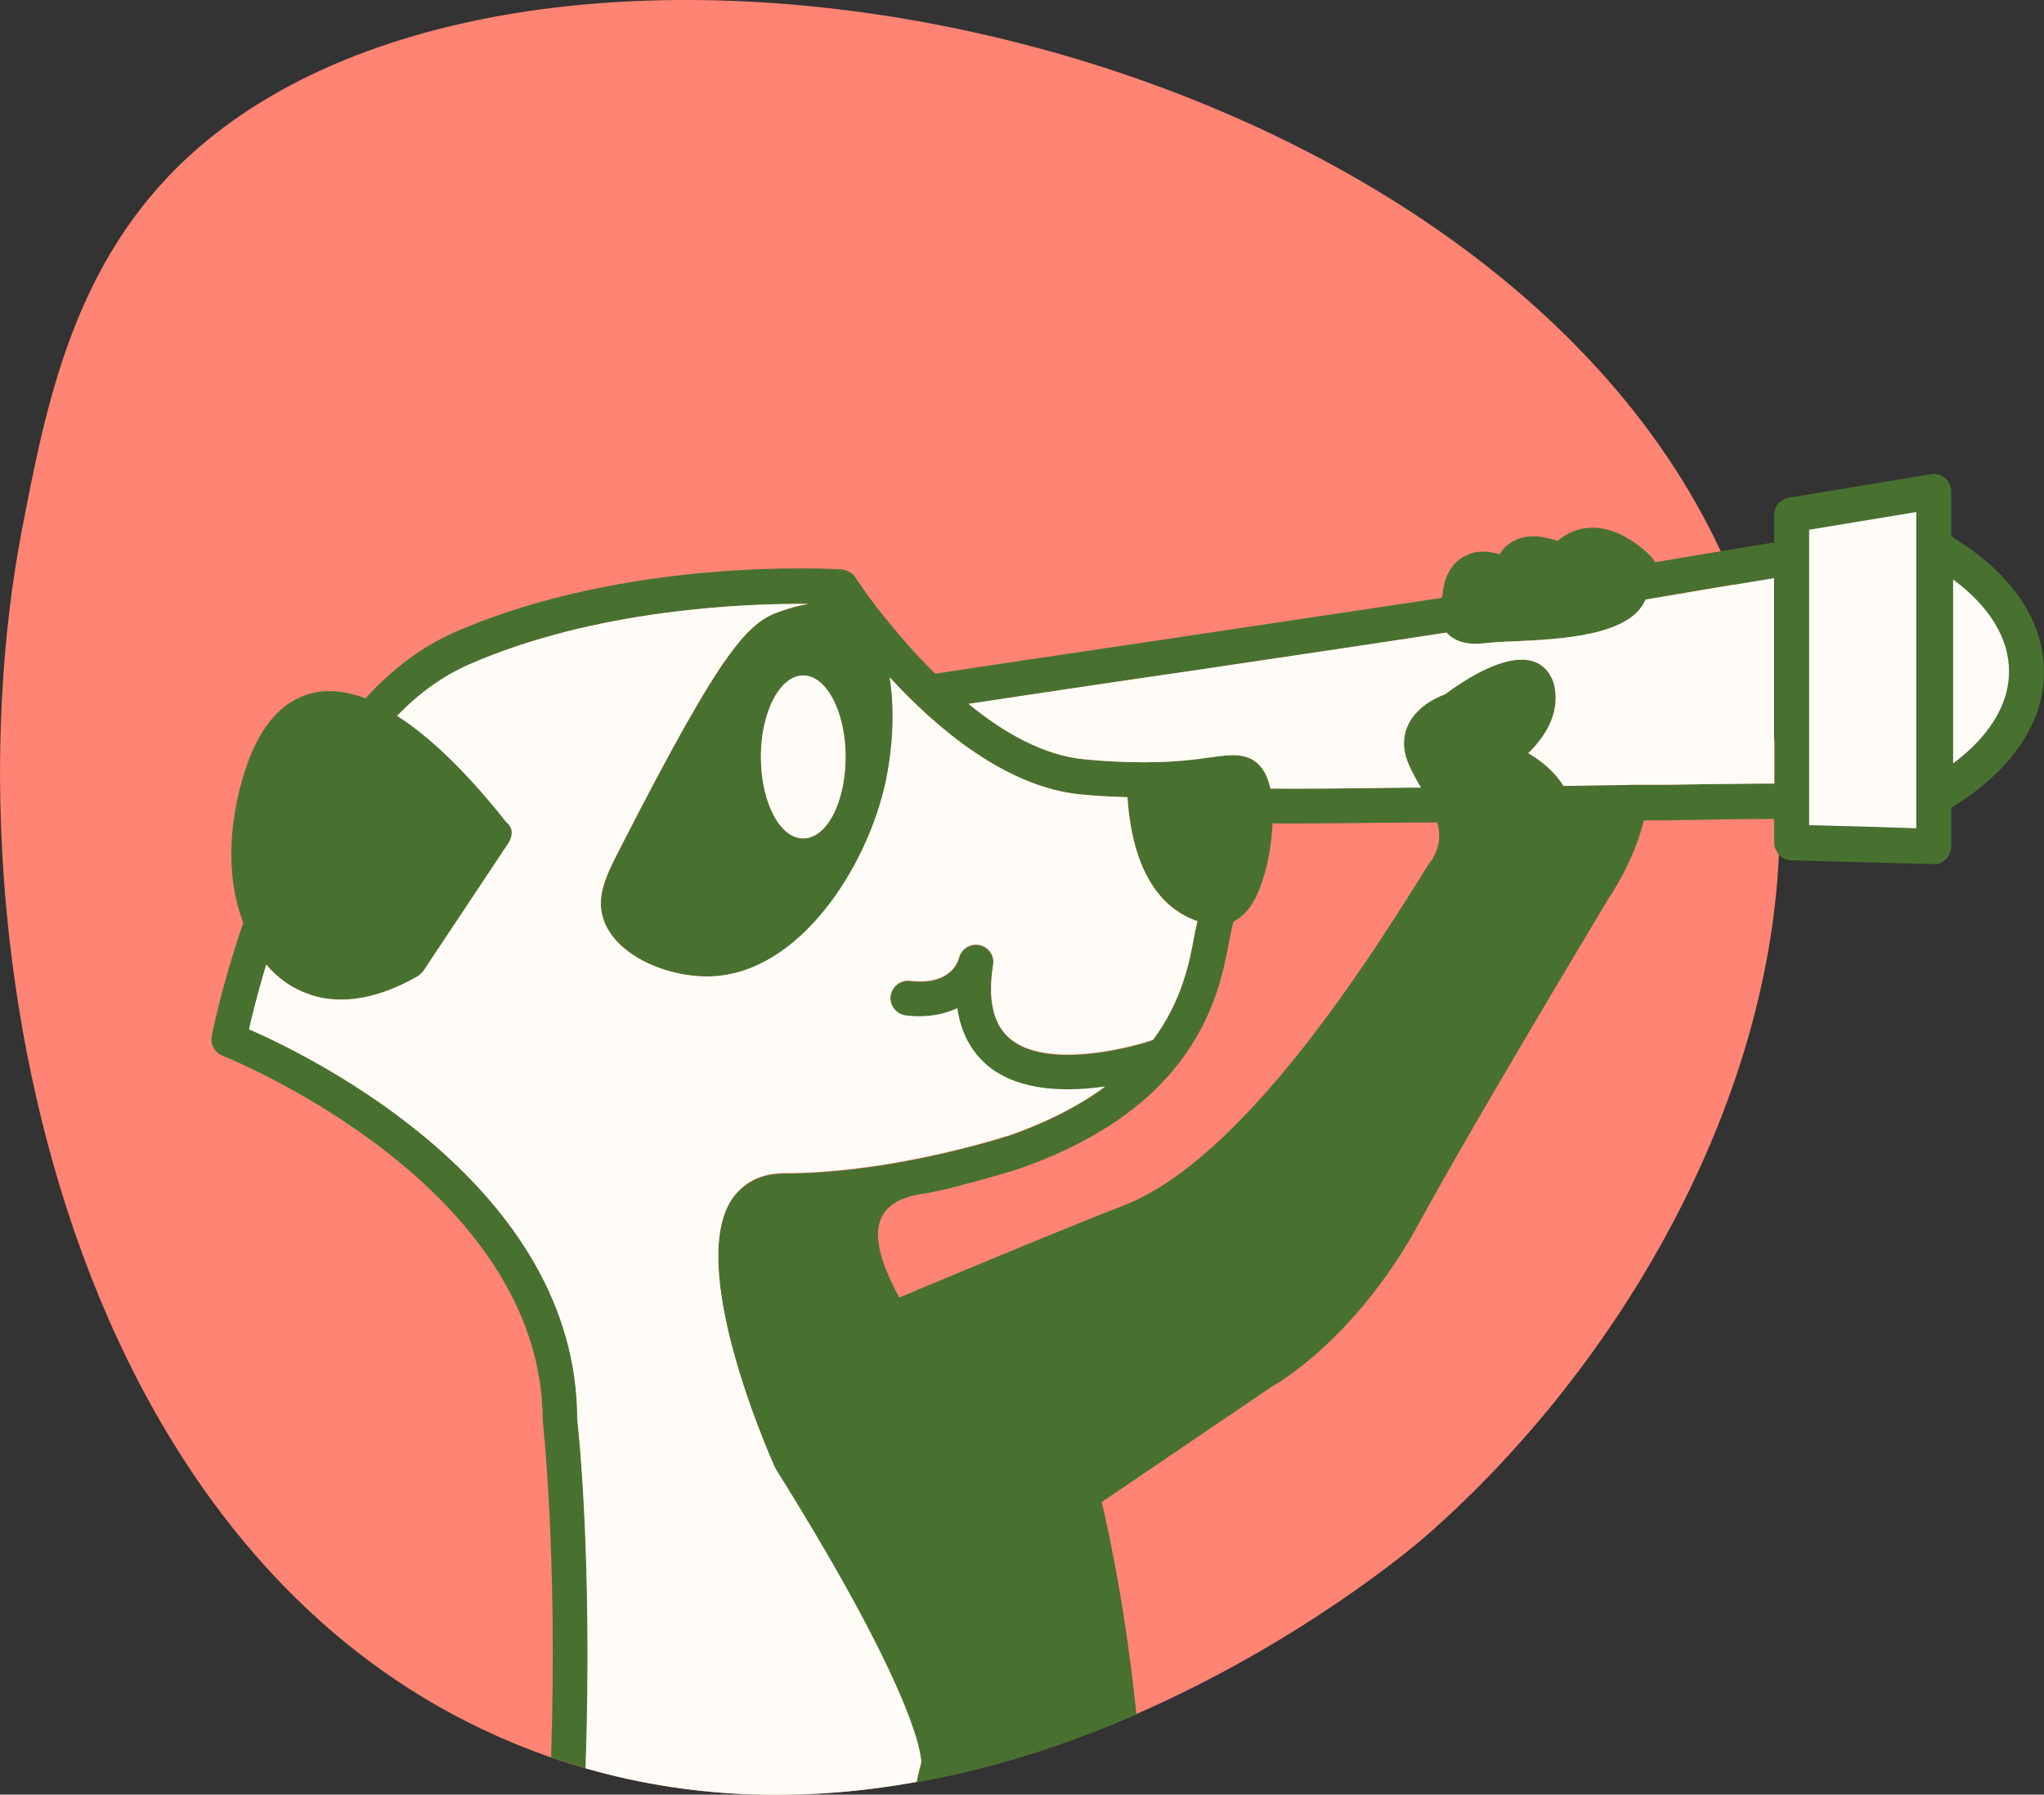 <?xml version="1.0" encoding="UTF-8"?>
<svg id="Ebene_2" data-name="Ebene 2" xmlns="http://www.w3.org/2000/svg" viewBox="0 0 85.45 75.01">
  <rect x="0" y="0" width="85.45" height="75.01" fill="#333333" stroke="none"/>
  <defs>
    <style>
      .cls-1 {
        fill: #487130;
      }

      .cls-2 {
        fill: #fffcf7;
      }

      .cls-3 {
        fill: #ff8473;
      }
    </style>
  </defs>
  <g id="Ebene_1-2" data-name="Ebene 1">
    <g>
      <path class="cls-3" d="M74.37,35.7c-.49,11.06-7.13,21.88-14.85,28.58-.51.44-5.17,4.37-12.01,7.36-2.75,1.2-5.86,2.25-9.19,2.84-4.33.78-9.04.81-13.84-.57-.48-.14-.96-.29-1.45-.46-.08-.02-.15-.06-.23-.08C2.76,66.23-2.35,39.23.91,22.18c1.02-5.27,2.15-11.23,7.02-15.68C22.43-6.76,61.7,1.01,71.94,23.05c.21.46.41.91.58,1.38.41,1.02.75,2.06,1.03,3.12.28,1.08.48,2.15.62,3.23.22,1.65.28,3.29.2,4.92Z"/>
      <g>
        <path class="cls-1" d="M81.65,22.44s-.06-.04-.08-.05v-1.85c0-.21-.09-.42-.26-.56-.16-.14-.39-.2-.58-.16l-5.94.98c-.36.06-.62.36-.62.72v1.15c-.65.11-1.4.23-2.23.37-.84.14-1.77.29-2.75.46-.04-.08-.08-.15-.15-.22-.12-.13-1.26-1.3-2.58-1.22-.36.01-.87.14-1.34.55-.5-.18-1.26-.33-1.88.02-.19.11-.39.27-.55.54-.42-.13-.92-.19-1.39.04-.41.19-.91.64-.99,1.64,0,0-.01.05-.04.14-1.63.25-6.12.91-10.48,1.57-5.1.76-9.9,1.47-10.69,1.6-.77-.75-1.41-1.5-1.92-2.12-.19-.22-.35-.43-.55-.68-.54-.72-.87-1.22-.87-1.23-.13-.19-.34-.3-.56-.33-.36-.02-8.93-.54-16.18,2.62-1.36.6-2.61,1.52-3.74,2.77-1.04-.4-1.99-.41-2.81-.01-1.22.58-2.06,1.98-2.55,4.24-.4,1.87-.32,3.68.25,5.15-.91,2.65-1.3,4.64-1.32,4.74-.07.34.13.69.46.82.13.05,13.37,5.34,13.38,15.26.01.15.62,5.46.35,14.06.49.16.97.32,1.45.46.3-8.93-.33-14.46-.35-14.59,0-9.71-11.02-15.12-13.72-16.3.13-.57.36-1.53.72-2.7.49.58,1.1,1.01,1.8,1.24.35.13.81.22,1.34.22.84,0,1.92-.25,3.18-.97.09-.06.18-.14.25-.23l3.54-5.32c.21-.32.22-.67-.08-.9l-.14-.18c-1.59-1.98-3.08-3.41-4.42-4.26.92-.96,1.93-1.67,2.99-2.14,5.32-2.33,11.56-2.56,14.21-2.54-.44.07-.82.19-1.09.28-1.41.46-2.4,1.36-6.72,9.8-.64,1.24-1.09,2.13-.77,3.09.51,1.56,2.74,2.46,4.5,2.4,3.71-.13,6.55-4.58,7.31-8.16.25-1.17.41-2.86.16-4.34,1.92,2.09,4.85,4.61,8.03,4.9.64.06,1.25.09,1.91.11.14,2.08.72,3.59,1.74,4.5.41.35.82.56,1.18.68-.05.2-.08.4-.13.62-.2,1.09-.51,2.72-1.73,4.36h-.01c-1.17.4-4.49,1.18-5.96-.05-.7-.58-.95-1.63-.71-3.1.06-.39-.2-.74-.58-.82-.37-.07-.75.16-.85.54-.05.19-.37,1.15-2.05.96-.4-.05-.76.25-.81.64-.05.4.25.76.64.81.9.11,1.61-.05,2.15-.3.15,1.01.57,1.81,1.27,2.4.91.76,2.16.99,3.37.99.53,0,1.05-.05,1.54-.12-1.03.76-2.36,1.47-4.09,2.07-.02,0-.05,0-.07.01-.01,0-.13.04-.34.11-1.16.34-5.06,1.43-8.91,1.43-1.23,0-1.87.61-2.21,1.11-1.82,2.81,1.41,10.3,1.84,11.24,6.24,9.97,6.09,12.25,6.09,12.29-.07.26-.14.54-.19.81,3.33-.6,6.44-1.64,9.19-2.84-.42-4.06-1.04-7.14-1.45-8.88l7.12-4.83c.14-.07,3.51-1.98,6.14-6.82,2.53-4.63,7.94-13.58,7.97-13.65.05-.06,1.05-1.56,1.43-3.19h.88c1.98-.04,3.64-.06,4.57-.06v.98c0,.06.01.12.02.18.01.06.04.11.06.15.02.05.05.09.09.14,0,.01.01.02.02.04,0,0,0,.01.01.01l.06.06c.06.05.13.09.21.12.07.02.14.04.21.05h.05c2.06.05,4.02.11,5.74.15,0,0,.34.01.36,0,.06-.01.11-.02.15-.06.07-.02.13-.07.19-.13.02-.01.04-.04.06-.06.05-.06.09-.13.12-.21.02-.07.04-.14.05-.21v-1.68s.02-.01.02-.01c2.49-1.52,3.86-3.52,3.86-5.66s-1.34-4.12-3.8-5.62ZM33.58,35.05c-.97,0-1.77-1.52-1.77-3.41s.8-3.4,1.77-3.4,1.77,1.52,1.77,3.4-.78,3.41-1.77,3.41ZM59.81,36c-.16.23-.37.57-.64,1.01-1.98,3.13-7.23,11.45-12.18,13.37-2.35.91-5.55,2.25-8.1,3.31l-1.29.54c-.11-.18-.2-.36-.29-.55-.43-.89-.87-2.1-.41-2.89.47-.81,1.72-.9,1.82-.91.57-.12,1.12-.23,1.64-.39.18-.05.35-.09.51-.13.26-.07.49-.14.7-.2.13-.04.26-.07.36-.11.02,0,.04-.01.06-.01.13-.05.23-.07.32-.09.04-.02.07-.04.11-.04h.01c7.64-2.6,8.54-7.36,8.95-9.54.06-.3.13-.67.19-.84.02-.01.04-.02.05-.04.47-.25.85-.77,1.12-1.57.26-.72.42-1.65.46-2.51.21.01.46.01.74.01,1.18,0,2.89-.02,4.88-.04h1.27c.15.55.09,1.06-.26,1.61ZM74.17,32.75c-.95,0-2.56.02-4.58.05h-1.41s-.11.01-.11.01c-.88.01-1.78.02-2.71.04-.34-.57-.89-1.03-1.47-1.37.65-.63,1.33-1.6,1.1-2.78-.11-.5-.41-.88-.84-1.04-1.15-.42-2.92.75-3.74,1.36-1.08.39-2.01,1.33-1.63,2.62.12.41.36.83.61,1.26,0,.01.01.01.01.02h-.61c-2.54.04-4.61.05-5.68.04-.06-.27-.14-.5-.25-.69-.5-.85-1.3-.75-2.22-.62-.64.09-1.51.21-2.78.21h-.02c-.87,0-1.65-.04-2.47-.12-1.73-.15-3.43-1.13-4.88-2.32,1.92-.29,5.76-.87,9.51-1.41,4.35-.65,8.82-1.31,10.47-1.57.02.02.04.04.06.06.35.35.91.48,1.65.37.25-.02.61-.05,1.04-.06,2.01-.09,4.95-.23,5.57-1.75.53-.08,1.03-.18,1.52-.26.75-.13,1.45-.25,2.09-.35.65-.11,1.25-.2,1.79-.29v8.59ZM80.11,34.62c-1.37-.05-2.89-.09-4.48-.13v-12.35l4.48-.74v13.21ZM81.65,31.91v-7.69c1.52,1.12,2.34,2.46,2.34,3.85s-.82,2.72-2.34,3.85Z"/>
        <path class="cls-2" d="M35.35,31.63c0,1.89-.78,3.41-1.77,3.41s-1.77-1.52-1.77-3.41.8-3.4,1.77-3.4,1.77,1.52,1.77,3.4Z"/>
        <path class="cls-2" d="M83.99,28.06c0,1.38-.82,2.72-2.34,3.85v-7.69c1.52,1.12,2.34,2.46,2.34,3.85Z"/>
        <path class="cls-2" d="M80.11,21.41v13.21c-1.37-.05-2.89-.09-4.48-.13v-12.35l4.48-.74Z"/>
        <path class="cls-2" d="M74.17,24.16v8.59c-.95,0-2.56.02-4.58.05h-1.41s-.11.01-.11.01c-.88.01-1.78.02-2.71.04-.34-.57-.89-1.03-1.47-1.37.65-.63,1.33-1.6,1.1-2.78-.11-.5-.41-.88-.84-1.04-1.15-.42-2.92.75-3.74,1.36-1.08.39-2.01,1.33-1.63,2.62.12.41.36.83.61,1.26,0,.01.01.01.01.02h-.61c-2.54.04-4.61.05-5.68.04-.06-.27-.14-.5-.25-.69-.5-.85-1.3-.75-2.22-.62-.64.09-1.51.21-2.78.21h-.02c-.87,0-1.65-.04-2.47-.12-1.73-.15-3.43-1.13-4.88-2.32,1.92-.29,5.77-.87,9.51-1.41,4.35-.65,8.82-1.31,10.47-1.57.02.02.04.04.06.06.35.35.91.48,1.65.37.25-.02.61-.05,1.04-.06,2.01-.09,4.95-.23,5.57-1.75,2.09-.35,3.96-.67,5.4-.9Z"/>
        <path class="cls-2" d="M50.06,38.48c-.05.2-.08.4-.13.62-.2,1.09-.51,2.72-1.73,4.36h-.01c-1.17.4-4.49,1.18-5.96-.05-.7-.58-.95-1.63-.71-3.1.06-.39-.2-.74-.58-.82-.37-.07-.75.16-.85.54-.05.19-.37,1.15-2.05.96-.4-.05-.76.25-.81.64-.05.4.25.76.64.81.9.11,1.61-.05,2.15-.3.15,1.01.57,1.81,1.27,2.4.91.76,2.16.99,3.37.99.53,0,1.05-.05,1.54-.12-1.03.76-2.36,1.47-4.09,2.07-.02,0-.05,0-.07.01-.01,0-.13.04-.34.11-1.16.34-5.06,1.43-8.91,1.43-1.23,0-1.87.61-2.21,1.11-1.82,2.81,1.41,10.3,1.84,11.24,6.24,9.97,6.09,12.25,6.09,12.29-.07.26-.14.54-.19.81-4.33.78-9.04.81-13.84-.57.3-8.93-.33-14.46-.35-14.59,0-9.71-11.02-15.12-13.72-16.3.13-.57.36-1.53.72-2.7.49.58,1.1,1.01,1.8,1.24.35.13.81.22,1.34.22.84,0,1.92-.25,3.18-.97.09-.06.18-.14.25-.23l3.54-5.32c.21-.32.22-.67-.08-.9l-.14-.18c-1.59-1.98-3.08-3.41-4.42-4.26.92-.96,1.93-1.67,2.99-2.14,5.32-2.33,11.56-2.56,14.21-2.54-.44.07-.82.19-1.09.28-1.41.46-2.4,1.36-6.72,9.8-.64,1.24-1.09,2.13-.77,3.09.51,1.56,2.74,2.46,4.5,2.4,3.71-.13,6.55-4.58,7.31-8.16.25-1.17.41-2.86.16-4.34,1.92,2.09,4.85,4.61,8.03,4.9.64.06,1.25.09,1.91.11.14,2.08.72,3.59,1.74,4.5.41.35.82.56,1.18.68Z"/>
      </g>
    </g>
  </g>
</svg>